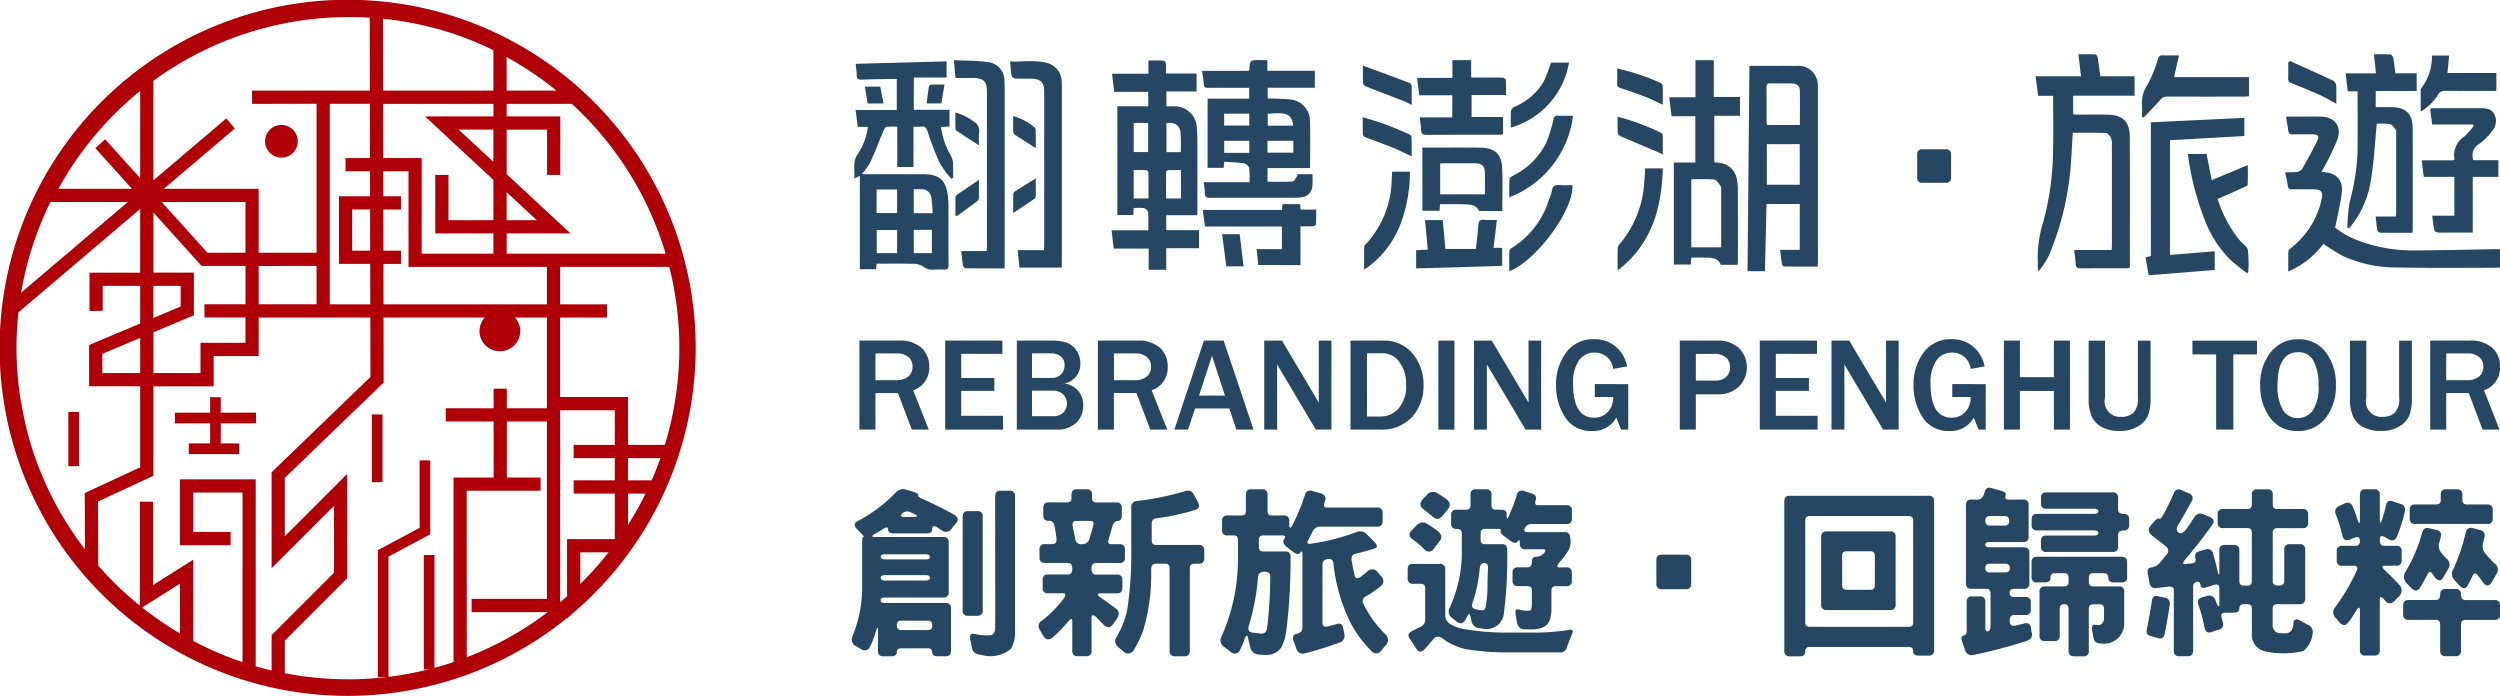 <svg xmlns="http://www.w3.org/2000/svg" width="314.615" height="87.569" viewBox="0 0 314.615 87.569">
  <g id="组_74" data-name="组 74" transform="translate(-381.937 -3931.876)">
    <g id="组_73" data-name="组 73" transform="translate(489.091 3938.7)">
      <g id="组_72" data-name="组 72" transform="translate(1 35.871)">
        <g id="组_5" data-name="组 5" transform="translate(0 0)">
          <g id="组_4" data-name="组 4">
            <path id="路径_42" data-name="路径 42" d="M235.808,514.407h-2.134l-1.739-4.6H229.1v4.6H227.08v-11.2h4.855a4.16,4.16,0,0,1,2.977.915,3.136,3.136,0,0,1,.952,2.366,2.96,2.96,0,0,1-2.018,2.97Zm-6.71-6.218h2.51a2.438,2.438,0,0,0,1.625-.459,1.58,1.58,0,0,0,.533-1.264,1.5,1.5,0,0,0-.525-1.193,2.165,2.165,0,0,0-1.467-.456H229.1Z" transform="translate(-227.08 -503.037)" fill="#254763"/>
            <path id="路径_43" data-name="路径 43" d="M253.14,514.407h-7.276v-11.2h7.2v1.664h-5.185v3.037h4.167v1.624h-4.167v3.134h5.258Z" transform="translate(-235.069 -503.037)" fill="#254763"/>
            <path id="路径_44" data-name="路径 44" d="M261.551,514.407v-11.2h4.365a6.205,6.205,0,0,1,1.837.23,2.484,2.484,0,0,1,1.263.96,2.83,2.83,0,0,1,.533,1.714,2.524,2.524,0,0,1-.541,1.613,2.443,2.443,0,0,1-1.493.873,2.8,2.8,0,0,1,1.788.96,2.765,2.765,0,0,1,.607,1.788,3.015,3.015,0,0,1-.849,2.177,3.476,3.476,0,0,1-2.613.882Zm1.911-6.5h2.461a1.591,1.591,0,0,0,1.194-.452,1.573,1.573,0,0,0,.438-1.148,1.312,1.312,0,0,0-.5-1.137,1.931,1.931,0,0,0-1.172-.365h-2.42Zm0,4.815h2.608a1.881,1.881,0,0,0,1.309-.434,1.646,1.646,0,0,0-.008-2.331,1.837,1.837,0,0,0-1.292-.45h-2.617Z" transform="translate(-241.742 -503.037)" fill="#254763"/>
            <path id="路径_45" data-name="路径 45" d="M288.038,514.407H285.9l-1.74-4.6h-2.838v4.6h-2.018v-11.2h4.856a4.163,4.163,0,0,1,2.978.915,3.137,3.137,0,0,1,.952,2.366,2.96,2.96,0,0,1-2.018,2.97Zm-6.71-6.218h2.51a2.438,2.438,0,0,0,1.625-.459,1.582,1.582,0,0,0,.533-1.264,1.5,1.5,0,0,0-.525-1.193,2.169,2.169,0,0,0-1.468-.456h-2.674Z" transform="translate(-249.295 -503.037)" fill="#254763"/>
            <path id="路径_46" data-name="路径 46" d="M306.012,514.407h-2.157l-.894-2.665h-4.307l-.878,2.665h-1.722l3.716-11.2h2.485Zm-3.593-4.282-1.632-5-1.632,5Z" transform="translate(-256.416 -503.037)" fill="#254763"/>
            <path id="路径_47" data-name="路径 47" d="M324.18,514.407H322.22l-4.249-7.153-.319-.533c-.066-.11-.167-.282-.3-.516v8.2h-1.624v-11.2h2.231l3.921,6.595q.049.081.713,1.206v-7.8h1.592Z" transform="translate(-264.783 -503.037)" fill="#254763"/>
            <path id="路径_48" data-name="路径 48" d="M334.622,514.407v-11.2h4.126a4.6,4.6,0,0,1,3.675,1.619,5.933,5.933,0,0,1,1.387,4,5.752,5.752,0,0,1-1.428,3.979,5.187,5.187,0,0,1-4.085,1.6Zm2.076-1.649h1.681a3.018,3.018,0,0,0,2.3-1.017,4.311,4.311,0,0,0,.943-3.027,4.6,4.6,0,0,0-.824-2.777,2.566,2.566,0,0,0-2.178-1.136H336.7Z" transform="translate(-272.821 -503.037)" fill="#254763"/>
            <path id="路径_49" data-name="路径 49" d="M355.882,514.407h-2.018v-11.2h2.018Z" transform="translate(-281.005 -503.037)" fill="#254763"/>
            <path id="路径_50" data-name="路径 50" d="M370.115,514.407h-1.96l-4.249-7.153-.32-.533q-.1-.165-.3-.516v8.2h-1.625v-11.2h2.231l3.922,6.595q.049.081.714,1.206v-7.8h1.591Z" transform="translate(-284.32 -503.037)" fill="#254763"/>
            <path id="路径_51" data-name="路径 51" d="M388.724,508.553v5.725h-.894l-.615-1.51a3.255,3.255,0,0,1-3.027,1.681,3.794,3.794,0,0,1-3.417-1.738,7.234,7.234,0,0,1-1.128-4.027,6.636,6.636,0,0,1,1.259-4.1,4.155,4.155,0,0,1,3.524-1.678,4.011,4.011,0,0,1,2.781.98,4.312,4.312,0,0,1,1.378,2.441l-1.756.312a2.3,2.3,0,0,0-2.354-2.052,2.344,2.344,0,0,0-1.94.969,4.837,4.837,0,0,0-.751,2.977q0,4.241,2.658,4.242a2.258,2.258,0,0,0,1.71-.714,2.631,2.631,0,0,0,.676-1.887h-2.313v-1.625Z" transform="translate(-291.97 -502.909)" fill="#254763"/>
            <path id="路径_52" data-name="路径 52" d="M408.755,514.407h-2.018v-11.2h4.585a3.854,3.854,0,0,1,2.908.989,3.437,3.437,0,0,1-.078,4.818,3.665,3.665,0,0,1-2.6.952h-2.8Zm0-6.168h2.387a2.017,2.017,0,0,0,1.427-.459,1.6,1.6,0,0,0,.492-1.222,1.686,1.686,0,0,0-.455-1.182,2.2,2.2,0,0,0-1.646-.492h-2.206Z" transform="translate(-303.494 -503.037)" fill="#254763"/>
            <path id="路径_53" data-name="路径 53" d="M431.527,514.407h-7.275v-11.2h7.2v1.664H426.27v3.037h4.166v1.624H426.27v3.134h5.257Z" transform="translate(-310.943 -503.037)" fill="#254763"/>
            <path id="路径_54" data-name="路径 54" d="M448.4,514.407h-1.961l-4.249-7.153q-.1-.165-.32-.533c-.066-.11-.166-.282-.3-.516v8.2h-1.623v-11.2h2.23l3.922,6.595q.049.081.714,1.206v-7.8H448.4Z" transform="translate(-317.616 -503.037)" fill="#254763"/>
            <path id="路径_55" data-name="路径 55" d="M467.006,508.553v5.725h-.895l-.615-1.51a3.255,3.255,0,0,1-3.027,1.681,3.794,3.794,0,0,1-3.416-1.738,7.234,7.234,0,0,1-1.127-4.027,6.64,6.64,0,0,1,1.258-4.1,4.155,4.155,0,0,1,3.523-1.678,4.014,4.014,0,0,1,2.781.98,4.315,4.315,0,0,1,1.378,2.441l-1.755.312a2.3,2.3,0,0,0-2.355-2.052,2.342,2.342,0,0,0-1.94.969,4.836,4.836,0,0,0-.751,2.977q0,4.241,2.658,4.242a2.254,2.254,0,0,0,1.71-.714,2.625,2.625,0,0,0,.678-1.887H462.8v-1.625Z" transform="translate(-325.266 -502.909)" fill="#254763"/>
            <path id="路径_56" data-name="路径 56" d="M486.018,514.407H484v-4.865h-4.274v4.865h-2.018v-11.2h2.018v4.6H484v-4.6h2.017Z" transform="translate(-333.68 -503.037)" fill="#254763"/>
            <path id="路径_57" data-name="路径 57" d="M504.059,503.21V510.4a6.033,6.033,0,0,1-.329,2.248,2.96,2.96,0,0,1-1.266,1.357,4.33,4.33,0,0,1-2.293.57,4.589,4.589,0,0,1-2.251-.491,2.886,2.886,0,0,1-1.269-1.349,5.38,5.38,0,0,1-.384-2.187V503.21h2.059V510.4a1.945,1.945,0,0,0,2.058,2.4,2.208,2.208,0,0,0,1.511-.5,2.5,2.5,0,0,0,.565-1.908V503.21Z" transform="translate(-341.573 -503.037)" fill="#254763"/>
            <path id="路径_58" data-name="路径 58" d="M524.148,514.407h-2.167v-9.466H519V503.21h8.122v1.731h-2.978Z" transform="translate(-351.244 -503.037)" fill="#254763"/>
            <path id="路径_59" data-name="路径 59" d="M538.552,514.451a4.083,4.083,0,0,1-3.474-1.672,6.744,6.744,0,0,1-1.242-4.135,6.332,6.332,0,0,1,1.32-4.089,4.251,4.251,0,0,1,3.487-1.645,4.124,4.124,0,0,1,3.449,1.645,6.539,6.539,0,0,1,1.267,4.114,6.37,6.37,0,0,1-1.317,4.188A4.3,4.3,0,0,1,538.552,514.451Zm.017-1.623a2.317,2.317,0,0,0,1.845-.9,5.26,5.26,0,0,0,.756-3.274,6.135,6.135,0,0,0-.624-3.022,2.076,2.076,0,0,0-1.936-1.095q-2.593,0-2.592,4.176a5.817,5.817,0,0,0,.66,3.072A2.112,2.112,0,0,0,538.569,512.828Z" transform="translate(-357.553 -502.909)" fill="#254763"/>
            <path id="路径_60" data-name="路径 60" d="M561.285,503.21V510.4a6.058,6.058,0,0,1-.328,2.248,2.963,2.963,0,0,1-1.268,1.357,4.325,4.325,0,0,1-2.292.57,4.6,4.6,0,0,1-2.253-.491,2.887,2.887,0,0,1-1.267-1.349,5.377,5.377,0,0,1-.385-2.187V503.21h2.058V510.4a1.946,1.946,0,0,0,2.06,2.4,2.2,2.2,0,0,0,1.508-.5,2.491,2.491,0,0,0,.566-1.908V503.21Z" transform="translate(-365.913 -503.037)" fill="#254763"/>
            <path id="路径_61" data-name="路径 61" d="M579.791,514.407h-2.133l-1.738-4.6h-2.839v4.6h-2.017v-11.2h4.856a4.161,4.161,0,0,1,2.977.915,3.136,3.136,0,0,1,.952,2.366,2.961,2.961,0,0,1-2.018,2.97Zm-6.71-6.218h2.511a2.437,2.437,0,0,0,1.624-.459,1.581,1.581,0,0,0,.533-1.264,1.5,1.5,0,0,0-.525-1.193,2.168,2.168,0,0,0-1.468-.456h-2.674Z" transform="translate(-373.387 -503.037)" fill="#254763"/>
          </g>
        </g>
      </g>
      <g id="组_61" data-name="组 61" transform="translate(149.02 0)">
        <g id="组_59" data-name="组 59" transform="translate(0 0.004)">
          <path id="路径_324" data-name="路径 324" d="M956.773-46.858h-1.888l-.317-2.461h5.709c-.11-.94-.21-1.8-.322-2.764.745,0,1.451-.018,2.155.019.1.005.252.26.278.415.123.76.212,1.526.318,2.331h4.317v2.44h-7.733v2.356c.2.01.411.029.62.029,1.253,0,2.505-.018,3.757.008,1.837.038,2.739.881,2.75,2.717.032,5.447.013,10.895.012,16.342a1.541,1.541,0,0,1-.039.222,3.669,3.669,0,0,1-.443.052c-1.909,0-3.817-.008-5.726.012-.406,0-.569-.13-.6-.53-.041-.571-.126-1.14-.2-1.781h4.719c.012-.274.029-.483.029-.693q0-6.233,0-12.465a2.417,2.417,0,0,0-.133-.992c-.116-.249-.421-.568-.653-.577-1.365-.054-2.733-.027-4.141-.027-.067,1.146-.123,2.253-.2,3.359a36.161,36.161,0,0,1-2.421,11.132,8.612,8.612,0,0,1-1.7,2.94,3.959,3.959,0,0,1-.075-.435c-.01-.218.007-.438,0-.656a14.44,14.44,0,0,1,.66-5.028,35.573,35.573,0,0,0,1.259-9.367C956.826-42.421,956.773-44.587,956.773-46.858Z" transform="translate(-954.568 52.087)" fill="#254763"/>
          <path id="路径_325" data-name="路径 325" d="M1071.114,15.561,1082.876,15v2.282l-9.358.534V32.247l5.633-.453v2.344l-8.312.675-.4-2.249.677-.187Z" transform="translate(-1056.611 -6.999)" fill="#254763"/>
          <path id="路径_326" data-name="路径 326" d="M1115.145,53.033h2.347l.658,3.3,4.538-1.9c0,.943.019,1.7-.02,2.462-.006.115-.265.245-.428.319-1.1.5-2.2.978-3.35,1.483a15.859,15.859,0,0,0,2.509,4.872c.1.126.2.25.3.37.347.4.92.759,1,1.206a16.13,16.13,0,0,1,.047,2.766l-.168.131c-.7-.561-1.441-1.078-2.09-1.693a14.079,14.079,0,0,1-3.181-4.917A34.746,34.746,0,0,1,1115.145,53.033Z" transform="translate(-1095.984 -40.49)" fill="#254763"/>
          <path id="路径_327" data-name="路径 327" d="M1080.066-48.2v2.411c-.221.015-.448.042-.675.042-3.2,0-6.4.007-9.6-.006a1.068,1.068,0,0,0-.9.427c-.66.761-1.378,1.47-2.073,2.2l-.211-.074c0-.5.03-1-.006-1.491a4.012,4.012,0,0,1,.69-2.546,15.954,15.954,0,0,0,1.318-3.233c.12-.346.229-.49.6-.474.632.026,1.267.007,2.05.007l-.616,2.736Z" transform="translate(-1053.216 51.079)" fill="#254763"/>
        </g>
        <g id="组_60" data-name="组 60" transform="translate(31.404)">
          <path id="路径_328" data-name="路径 328" d="M1282.848,30.371v2.263a3.077,3.077,0,0,1-.37.047c-4.254,0-8.509.054-12.761-.041a16.046,16.046,0,0,1-6.654-1.446,25.289,25.289,0,0,1-2.444-1.527,10.671,10.671,0,0,1-4.417,3.486c0-.9-.011-1.728.012-2.553,0-.12.151-.261.265-.348a10.639,10.639,0,0,0,3.921-6.215c.215-.9-.087-1.22-1-1.225s-1.83-.011-2.744,0c-.313,0-.463-.089-.51-.421-.077-.546-.207-1.085-.337-1.74a11.067,11.067,0,0,0,1.387-.016,1.075,1.075,0,0,0,.728-.355c.675-1.167,1.321-2.354,1.917-3.563.3-.608.116-.82-.582-.827-.815-.008-1.631-.021-2.445.006-.393.013-.577-.106-.622-.509-.061-.549-.169-1.093-.271-1.728h1.812c.855,0,1.71-.011,2.565,0,1.738.03,2.667,1.214,2.089,2.868a32.783,32.783,0,0,1-1.69,3.536,5.755,5.755,0,0,1-.319.51,1.067,1.067,0,0,0,.2.065c1.762.129,2.57,1.022,2.34,2.774-.18,1.367-.52,2.712-.818,4.217a10.479,10.479,0,0,0,3.065,1.69,19.5,19.5,0,0,0,7.077,1.179c3.439-.016,6.877-.106,10.316-.162C1282.635,30.342,1282.712,30.357,1282.848,30.371Z" transform="translate(-1255.809 -5.809)" fill="#254763"/>
          <path id="路径_329" data-name="路径 329" d="M1323.35-47.5v2.031c.648,0,1.277,0,1.905,0,1.891,0,2.742.819,2.75,2.719.018,4.194.007,8.388.005,12.582,0,.155-.026.31-.045.515-1.376,0-2.726.008-4.074-.013a.467.467,0,0,1-.335-.3c-.1-.545-.142-1.1-.214-1.728h2.53c.024-.221.055-.372.055-.523q0-4.89,0-9.779c0-.218.045-.489-.063-.641-.2-.281-.469-.64-.764-.7a7.909,7.909,0,0,0-1.615-.032c-.231,2.353-.341,4.657-.712,6.918a12.226,12.226,0,0,1-2.747,6.208l-.234-.037a20.561,20.561,0,0,1,.282-3.256,27.877,27.877,0,0,0,.98-5.982c.055-2.619.013-5.241.013-7.94h-1.237l-.267-2.259h3.82c-.09-.825-.172-1.573-.263-2.4.723,0,1.412-.022,2.1.021.124.008.3.271.334.439.115.621.18,1.251.271,1.928h2.681V-47.5Z" transform="translate(-1311.955 52.124)" fill="#254763"/>
          <path id="路径_330" data-name="路径 330" d="M1406.214,13.4v7.014h-2.465c-.656,0-1.312.016-1.967-.014a.529.529,0,0,1-.406-.278c-.117-.58-.177-1.171-.266-1.832h2.79V13.4h-3.853c-.089-.719-.17-1.361-.259-2.081h4.026c.065-.1.108-.14.1-.168a2.736,2.736,0,0,1,1.239-2.816,8.88,8.88,0,0,0,1.177-1.353l-.1-.169h-5.121l-.261-2a4.617,4.617,0,0,1,.488-.054q2.921,0,5.843,0c.7,0,1.386.058,1.749.767a1.835,1.835,0,0,1-.256,2.072A7.369,7.369,0,0,1,1407,9.272a1.656,1.656,0,0,0-.706,2.035h3.147V13.4Z" transform="translate(-1382.607 2.031)" fill="#254763"/>
          <path id="路径_331" data-name="路径 331" d="M1400.176-50.734h2.163l-.217,2.2h6.162v2.249h-.691c-1.928,0-3.856.011-5.784-.009a.878.878,0,0,0-.859.473,6.239,6.239,0,0,1-2.191,2.134c0-.975,0-1.862,0-2.748a.277.277,0,0,1,.054-.165A6.513,6.513,0,0,0,1400.176-50.734Z" transform="translate(-1381.702 50.9)" fill="#254763"/>
          <path id="路径_332" data-name="路径 332" d="M1259.21-45.007c1.823.819,3.651,1.627,5.461,2.475a.862.862,0,0,1,.376.628c.047.725.018,1.455.018,2.273-.763-.4-1.424-.8-2.122-1.112-1.157-.521-2.333-1-3.514-1.469a.536.536,0,0,1-.421-.6c.023-.669.006-1.339.006-2.008Z" transform="translate(-1258.626 45.856)" fill="#254763"/>
        </g>
      </g>
      <g id="组_62" data-name="组 62" transform="translate(0.334 0.747)">
        <path id="路径_333" data-name="路径 333" d="M-673.1-516.382h4.489v2.094l-1.068.07a9.656,9.656,0,0,0,1.18,3.5,2.37,2.37,0,0,1,.328,1.024c.052.625.015,1.258.015,1.887l-.212.106a12.457,12.457,0,0,1-1.482-2.009,36.391,36.391,0,0,1-1.507-3.941c-.152-.449-.3-.686-.8-.615a7.312,7.312,0,0,1-.981.008v5.07h-2.043v-5.067a8.79,8.79,0,0,0-1.357.024c-.152.025-.3.3-.382.5-.564,1.332-1.076,2.687-1.678,4a8.957,8.957,0,0,1-1.029,1.416c.235.013.437.034.639.034,2.349,0,4.7,0,7.046,0,2.055,0,2.9.743,3.138,2.779a14.781,14.781,0,0,1,.067,1.668c.007,2.329-.009,4.658.012,6.987,0,.452-.135.608-.578.568-.355-.032-.716,0-1.074-.008a2.036,2.036,0,0,1-1.587-.394,2.235,2.235,0,0,0-1.361-.325c-1.468-.038-2.937-.014-4.447-.014l-.085.692h-2.035v-11.749l-.716.354c.149-1.109-.271-2.141.485-3.136a8,8,0,0,0,1.248-3.379h-1.279l-.272-2.119h5.185v-3.907c-.291,0-.579,0-.867,0-1.194.024-2.389.032-3.582.086-.45.02-.6-.136-.6-.568,0-.455-.072-.91-.117-1.427l11.432-.309v2.037h-4.12Zm-4.681,10.025v2.971h2.579v-2.971Zm2.579,5.1h-2.559v2.912h2.559Zm2.1-.017v2.927h2.276v-2.927Zm2.366-2.1a15.029,15.029,0,0,0-.189-2.142,1.289,1.289,0,0,0-.732-.815,5,5,0,0,0-1.447-.035v2.992Z" transform="translate(680.611 522.632)" fill="#254763"/>
        <path id="路径_334" data-name="路径 334" d="M-569.073-497.568c-1.7,0-3.311.008-4.918-.016-.118,0-.31-.226-.335-.369-.1-.565-.138-1.138-.21-1.8h3.194c.015-.3.034-.512.034-.724q0-9.639,0-19.278c0-1.36-.414-1.77-1.788-1.779-.711,0-1.421,0-2.171,0l-.2-2.238c1.542.08,3.035.044,4.488.269a2.349,2.349,0,0,1,1.874,2.4c.027.3.028.6.028.894q0,10.982,0,21.964Z" transform="translate(588.024 523.775)" fill="#254763"/>
        <path id="路径_335" data-name="路径 335" d="M-509.772-496.758h-5.33l-.228-2.2h3.308c.014-.272.034-.481.034-.69q0-9.578,0-19.156c0-1.29-.417-1.709-1.717-1.73-.636-.011-1.275.023-1.909-.019a.631.631,0,0,1-.477-.344c-.1-.561-.127-1.137-.189-1.8,1.61.055,3.18-.224,4.714.2a2.471,2.471,0,0,1,1.778,2.427c.019.277.016.557.016.835q0,10.921,0,21.841Z" transform="translate(535.91 522.864)" fill="#254763"/>
        <path id="路径_336" data-name="路径 336" d="M-570.933-397.674c0,.81.009,1.575-.009,2.339a.514.514,0,0,1-.2.341c-.854.637-1.718,1.26-2.579,1.887l-.175-.092c0-.778,0-1.556.007-2.334a.358.358,0,0,1,.152-.237C-572.827-396.394-571.914-397.01-570.933-397.674Z" transform="translate(586.642 412.736)" fill="#254763"/>
        <path id="路径_337" data-name="路径 337" d="M-570.981-464.543c-.981-.636-1.891-1.219-2.789-1.819a.481.481,0,0,1-.174-.342c-.017-.632-.008-1.264-.008-1.983a7.13,7.13,0,0,1,2.256,1.108,1.321,1.321,0,0,1,.729,1.408A12.584,12.584,0,0,0-570.981-464.543Z" transform="translate(586.694 475.267)" fill="#254763"/>
        <path id="路径_338" data-name="路径 338" d="M-510.176-399.192c0,.794.008,1.519-.008,2.244a.488.488,0,0,1-.184.34c-.827.566-1.664,1.116-2.646,1.769,0-.928-.009-1.667.01-2.406a.472.472,0,0,1,.212-.313C-511.961-398.089-511.119-398.606-510.176-399.192Z" transform="translate(533.035 414.073)" fill="#254763"/>
        <path id="路径_339" data-name="路径 339" d="M-510.185-460.855c-.931-.595-1.77-1.123-2.6-1.669a.544.544,0,0,1-.232-.363c-.023-.649-.011-1.3-.011-2.008a7.144,7.144,0,0,1,2.674,1.416.518.518,0,0,1,.16.358C-510.177-462.391-510.185-461.66-510.185-460.855Z" transform="translate(533.046 471.928)" fill="#254763"/>
        <path id="路径_340" data-name="路径 340" d="M-601.979-498.113l-.4,2.377h-1.849c.095-.742.177-1.459.29-2.171.013-.083.193-.193.3-.2C-603.129-498.124-602.616-498.113-601.979-498.113Z" transform="translate(613.354 501.181)" fill="#254763"/>
        <path id="路径_341" data-name="路径 341" d="M-669.257-495.84h1.927l.427,2.115h-2.009Z" transform="translate(670.613 499.177)" fill="#254763"/>
      </g>
      <g id="组_63" data-name="组 63" transform="translate(32.739 0.747)">
        <path id="路径_342" data-name="路径 342" d="M-285.271-509.909h-2v-13.686h3.89v-1.816h-4.288l-.269-2.279h4.578v-1.668c.681,0,1.285-.018,1.885.016a.475.475,0,0,1,.311.335c.04.409.015.824.015,1.29h3.849v2.26h-3.8v1.87c.339,0,.658-.017.974,0a2.778,2.778,0,0,1,2.856,2.745c.064.679.069,1.365.071,2.048.008,2.717,0,5.433,0,8.15v.752h-3.916v1.881h4.128v2.278h-4.129v2.713h-2.214v-2.666h-4.4l-.266-2.3h4.626c0-.742.027-1.421-.01-2.1a.721.721,0,0,0-.7-.708c-.355-.033-.716-.007-1.136-.007C-285.229-510.517-285.248-510.243-285.271-509.909Zm.059-11.592v3.665h1.816V-521.5Zm5.942,5.932c-.558,0-1.085-.011-1.61.011-.09,0-.248.146-.249.227-.017,1.113-.011,2.227-.011,3.335h1.871Zm-5.944,3.574h1.862c0-1.108.008-2.167-.012-3.225,0-.119-.158-.33-.252-.336-.521-.033-1.046-.016-1.6-.016Zm4.117-9.477v3.646h1.8a21.421,21.421,0,0,0-.019-2.456C-279.431-521.239-280.088-521.632-281.1-521.471Z" transform="translate(287.992 529.4)" fill="#254763"/>
        <path id="路径_343" data-name="路径 343" d="M-179.895-529.7v1.34h5.974v2.131h-5.933v1.34c.914.043,1.825.029,2.721.139a2.707,2.707,0,0,1,2.6,2.8c.064,1.914.015,3.832.015,5.835h-5.355v1.717c1.053,0,2.11.046,3.156-.036.229-.018.421-.494.63-.759l-.128-.156h1.991a11.508,11.508,0,0,1-.015,1.619,1.524,1.524,0,0,1-1.455,1.3,5.748,5.748,0,0,1-.853.046c-3.515,0-7.03-.006-10.545.012-.453,0-.657-.115-.667-.587-.01-.433-.09-.865-.148-1.379h5.757a11.148,11.148,0,0,0-.032-1.816.953.953,0,0,0-.674-.554c-.8-.125-1.614-.145-2.462-.209l-.083.779h-2.015v-8.709h5.236v-1.372h-.6c-1.52,0-3.04-.01-4.56.007-.374,0-.545-.086-.565-.493-.026-.526-.128-1.049-.206-1.645h5.863c.053-.1.083-.128.086-.16.083-1.2.083-1.2,1.329-1.195Zm.014,11.649h3.255v-1.5h-3.255Zm-2.288-1.5h-3.16v1.52h3.16Zm0-3.409h-3.163v1.494h3.163Zm5.509,1.506c-.087-1.6-1.159-1.691-3.188-1.489v1.489Z" transform="translate(199.494 529.696)" fill="#254763"/>
        <path id="路径_344" data-name="路径 344" d="M-180.382-363.18l-.219-2h3.184v-2.842H-187.1l-.27-2.087h9.952l.078-.736h2.216l.065.69h1.953c0,.671.018,1.27-.019,1.865-.005.088-.267.22-.416.229-.489.029-.981.011-1.534.011v4.872Z" transform="translate(198.845 388.961)" fill="#254763"/>
        <path id="路径_345" data-name="路径 345" d="M-163.3-333.582h-2.18l-.52-4.042h2.2Z" transform="translate(179.911 359.525)" fill="#254763"/>
      </g>
      <g id="组_64" data-name="组 64" transform="translate(64.337 0.747)">
        <path id="路径_346" data-name="路径 346" d="M174.286-520.195c-.19.011-.36.029-.53.029-3.046,0-6.091-.008-9.137.011-.443,0-.624-.117-.638-.573-.016-.518-.106-1.033-.172-1.623h4.09v-2.789h-4.148l-.289-2.188h4.451v-2.227h2.36v2.189h2.358c.543,0,1.087-.019,1.629.014.138.009.375.176.381.281.037.614.018,1.23.018,1.9h-4.333v2.773h3.961Z" transform="translate(-156.624 529.554)" fill="#254763"/>
        <path id="路径_347" data-name="路径 347" d="M169.219-435.069h2.124c1.745,0,3.491-.016,5.236.006,1.667.02,2.586.787,2.674,2.426.1,1.815.022,3.639.022,5.55-.936,0-1.86,0-2.783,0-.07,0-.179-.034-.2-.084-.335-.722-1.03-.722-1.647-.755-1.057-.057-2.12-.016-3.207-.016l-.053.815h-2.163Zm7.871,5.878c0-.936.014-1.807,0-2.677-.018-.9-.352-1.222-1.251-1.23-1.26-.011-2.52,0-3.78,0-.2,0-.408.018-.6.027v3.882Z" transform="translate(-161.711 446.073)" fill="#254763"/>
        <path id="路径_348" data-name="路径 348" d="M162.519-353.211l1.464-.072L163.632-357h2.233c.109,1.2.219,2.409.331,3.634h3.837c.113-1.047.252-2.038.315-3.034.032-.505.2-.673.7-.63.516.044,1.039.01,1.63.01l-.423,3.523h1.089v2.263l-10.83.32Z" transform="translate(-155.79 377.122)" fill="#254763"/>
        <path id="路径_349" data-name="路径 349" d="M109.754-409.034h2.231a18.331,18.331,0,0,1-1.29,6.866,12.052,12.052,0,0,1-4.471,5.479c0-1-.008-1.947.01-2.9,0-.111.132-.231.222-.327a12.355,12.355,0,0,0,3.245-8.192C109.715-408.394,109.734-408.681,109.754-409.034Z" transform="translate(-106.047 423.064)" fill="#254763"/>
        <path id="路径_350" data-name="路径 350" d="M263.112-383.762c0-.871-.012-1.683.011-2.493a.557.557,0,0,1,.239-.4,10.847,10.847,0,0,0,4.761-6.162,4.752,4.752,0,0,0,.35-1.044c.077-.67.448-.792,1.032-.742.516.044,1.04.009,1.555.009C271.28-391.544,266.541-385.061,263.112-383.762Z" transform="translate(-244.67 410.324)" fill="#254763"/>
        <path id="路径_351" data-name="路径 351" d="M271.187-469.494a12.653,12.653,0,0,1-8.015,10.258c0-.8-.028-1.567.024-2.324.01-.153.309-.313.5-.422a9.2,9.2,0,0,0,4.095-4.073,15.364,15.364,0,0,0,.916-2.92c.1-.418.224-.546.629-.527C269.935-469.473,270.535-469.494,271.187-469.494Z" transform="translate(-244.72 476.493)" fill="#254763"/>
        <path id="路径_352" data-name="路径 352" d="M264.771-518.738c0-.736-.029-1.414.019-2.087a.782.782,0,0,1,.407-.514,7.727,7.727,0,0,0,3.717-3.211,20.938,20.938,0,0,0,.917-2.372h2.26A10.327,10.327,0,0,1,264.771-518.738Z" transform="translate(-246.131 527.228)" fill="#254763"/>
        <path id="路径_353" data-name="路径 353" d="M104.725-467.849c.956.3,1.847.534,2.709.85,1.034.38,2.046.819,3.059,1.253.155.066.366.242.372.374.035.784.017,1.571.017,2.438-.886-.408-1.673-.809-2.488-1.137-1.075-.433-2.176-.8-3.257-1.22-.161-.063-.385-.241-.393-.377C104.7-466.359,104.725-467.053,104.725-467.849Z" transform="translate(-104.719 475.032)" fill="#254763"/>
        <path id="路径_354" data-name="路径 354" d="M104.892-523.653c2.066.764,3.983,1.468,5.893,2.19a.464.464,0,0,1,.236.344c.021.766.011,1.533.011,2.409-.44-.209-.772-.393-1.123-.529-1.547-.6-3.1-1.185-4.646-1.8a.621.621,0,0,1-.354-.41C104.87-522.1,104.892-522.757,104.892-523.653Z" transform="translate(-104.866 524.34)" fill="#254763"/>
      </g>
      <g id="组_65" data-name="组 65" transform="translate(96.365 0.747)">
        <path id="路径_355" data-name="路径 355" d="M648.388-497.541c-1.43,0-2.812.006-4.194-.012a.406.406,0,0,1-.287-.262c-.1-.582-.165-1.169-.253-1.836h2.478v-5.766h-4.179q-.1,4.2-.2,8.458h-2.19c.078-8.6.156-17.184.235-25.842h1.49c1.463,0,2.927-.017,4.389.007a2.433,2.433,0,0,1,2.675,1.892,3.74,3.74,0,0,1,.063.746q.005,11.06,0,22.12C648.416-497.9,648.4-497.768,648.388-497.541Zm-2.238-17.819c0-1.492.027-2.928-.013-4.363-.017-.607-.371-.852-1.072-.866-.864-.017-1.729.012-2.592-.014-.4-.012-.532.117-.526.522.021,1.421.007,2.843.011,4.264a4.2,4.2,0,0,0,.051.457Zm-.019,2.405h-4.139v5.112h4.139Z" transform="translate(-623.16 523.521)" fill="#254763"/>
        <path id="路径_356" data-name="路径 356" d="M562.87-503.235h-2.122c-.263-.74-.915-.876-1.608-.9s-1.377-.005-2.1-.005c-.024.3-.045.564-.07.875h-2.126V-516.1h2.707v-5.838h-3l-.289-2.38h3.3v-4.664h2.309v4.624h3.295v2.376h-3.233v5.833c.164.024.344.057.526.074a2.474,2.474,0,0,1,2.324,2.123,6.139,6.139,0,0,1,.113,1.031q.014,4.619.005,9.239C562.9-503.555,562.884-503.424,562.87-503.235Zm-2.071-2.2c0-2.463,0-4.867,0-7.271a.871.871,0,0,0-.106-.5c-.225-.287-.484-.73-.764-.757-.959-.094-1.932-.036-2.892-.036v8.565Z" transform="translate(-547.716 528.987)" fill="#254763"/>
        <path id="路径_357" data-name="路径 357" d="M498.072-398.269c0-1.036-.013-1.935.012-2.833a.91.91,0,0,1,.255-.492,13.169,13.169,0,0,0,3.072-7.63c.057-.612.091-1.225.138-1.885h2.212C503.6-406.083,502.383-401.579,498.072-398.269Z" transform="translate(-498.019 424.731)" fill="#254763"/>
        <path id="路径_358" data-name="路径 358" d="M503.376-515.378c-.769-.354-1.413-.691-2.087-.951-1.073-.414-2.161-.791-3.253-1.154-.284-.095-.408-.211-.4-.518.02-.629.006-1.259.006-1.939a28.745,28.745,0,0,1,5.465,1.824.527.527,0,0,1,.256.385C503.389-516.986,503.376-516.238,503.376-515.378Z" transform="translate(-497.638 520.986)" fill="#254763"/>
        <path id="路径_359" data-name="路径 359" d="M498.056-467.409a29.4,29.4,0,0,1,5.481,2.037.426.426,0,0,1,.193.313c.016.764.009,1.528.009,2.4-.256-.123-.418-.21-.586-.281-1.572-.668-3.147-1.327-4.713-2.008-.156-.068-.357-.259-.366-.4C498.034-466,498.056-466.656,498.056-467.409Z" transform="translate(-498.002 474.525)" fill="#254763"/>
      </g>
      <path id="路径_396" data-name="路径 396" d="M394.531,547.894c0-.456.213-.686.64-.686h2.94a.6.6,0,0,1,.686.664v2.875a.6.6,0,0,1-.663.686h-2.919a.6.6,0,0,1-.684-.664Z" transform="translate(-260.413 -535.251)" fill="#254763"/>
      <g id="组_3" data-name="组 3" transform="translate(0.034 54.553)">
        <path id="路径_33" data-name="路径 33" d="M232.97,534.33c.515-.591.992-.827,1.432-.7a10.026,10.026,0,0,1,1.092.34c.455.138.66.25.615.342-.091.167.052.334.433.5q2.089.909,4.094,2.023c.483.3.552.668.2,1.092a6.718,6.718,0,0,0-.524.637.84.84,0,0,1-1.226.251l-.66-.433q-.569-.319-.57.228c0,.379-.225.569-.68.569h-4.164c-.47,0-.707-.16-.707-.478q0-.523-.727-.023l-.91.545q-.728.409,0,.409h8.552a.614.614,0,0,1,.706.683v6.232a.613.613,0,0,1-.682.705h-7.324q-.568,0-.568.3c0,.257.158.387.477.387h7.688a.612.612,0,0,1,.7.682v5.323c0,.47-.225.7-.68.7h-.98c-.47,0-.706-.159-.706-.478q0-.523-.546-.523h-3.342c-.379,0-.57.159-.57.478,0,.348-.225.523-.68.523h-.979a.614.614,0,0,1-.706-.682v-2.684c0-.335-.083-.288-.249.136a9.77,9.77,0,0,1-.751,2,.705.705,0,0,1-1.068.364l-.7-.409a.919.919,0,0,1-.455-1.228,16.149,16.149,0,0,0,1.226-5.823v-5.983q0-.683.161-.705c.106-.015-.022-.2-.387-.568l-.387-.387q-.66-.66.024-1.025A18.485,18.485,0,0,0,232.97,534.33Zm4.595,7.87c-.015-.257-.175-.387-.477-.387h-5.143q-.568,0-.568.3c0,.226.182.341.546.341H237C237.361,542.45,237.55,542.367,237.565,542.2Zm0,2.593c0-.243-.175-.363-.524-.363h-5.1q-.568,0-.568.318,0,.364.546.364H237C237.375,545.111,237.565,545,237.565,544.792Zm.294,5.982q0-.615-.546-.614h-3.342a.5.5,0,0,0-.57.568c0,.41.182.614.546.614h3.345A.5.5,0,0,0,237.859,550.774ZM235.2,536.559a.892.892,0,0,0-1.093.09c-.3.3-.266.455.112.455h1.141Q236.588,537.15,235.2,536.559Zm6.48.546q0-.728.637-.728H243.5a.614.614,0,0,1,.706.683v11.781a.614.614,0,0,1-.683.705h-1.137a.614.614,0,0,1-.706-.683Zm4.094-2.593c0-.47.222-.705.661-.705h1.138a.614.614,0,0,1,.706.683v17.377a4.276,4.276,0,0,1-.5,1.82,4.013,4.013,0,0,1-3.592.818l-.5-.091a1.006,1.006,0,0,1-.84-.818l-.228-1.161q-.137-.774.637-.591a6.061,6.061,0,0,0,2.026.137c.316-.107.483-.418.5-.933Z" transform="translate(-227.723 -533.43)" fill="#254763"/>
        <path id="路径_34" data-name="路径 34" d="M270.593,534.373c0-.485.21-.727.637-.727h1.25a.611.611,0,0,1,.7.682v.409q0,.569.547.569h2.5a.614.614,0,0,1,.7.682v.933c0,.47-.158.705-.479.705s-.568.228-.7.682l-.5,1.706q-.159.545.386.545h.979a.615.615,0,0,1,.707.683v.979a.615.615,0,0,1-.685.705h-2.955c-.381,0-.569.234-.569.705q0,.75.545.75H276.3a.612.612,0,0,1,.7.683v.978c0,.47-.225.7-.68.7H274.3q-.7,0-.158.455,1.043.7,2.093,1.5c.391.333.415.75.067,1.251l-.5.705q-.523.7-1.2,0l-.819-.842c-.443-.41-.66-.424-.66-.046v4.186a.614.614,0,0,1-.683.7h-1.046a.612.612,0,0,1-.7-.682v-3.73c0-.395-.2-.348-.594.135a15.278,15.278,0,0,1-1.978,2q-.637.434-1.092-.3l-.41-.728a.78.78,0,0,1,.273-1.182,13.774,13.774,0,0,0,2.775-2.843c.258-.395.206-.591-.158-.591h-1.843a.613.613,0,0,1-.7-.683v-.979c0-.469.225-.7.68-.7h2.48c.38,0,.57-.236.57-.705q0-.75-.546-.75H267.27a.613.613,0,0,1-.7-.683v-.978a.614.614,0,0,1,.682-.705h.955c.364,0,.531-.226.5-.682q-.091-.841-.273-1.7a.654.654,0,0,0-.728-.547q-.659,0-.659-.683v-.932c0-.47.225-.705.68-.705h2.3c.379,0,.57-.182.57-.546Zm2.75,3.845q.16-.593-.364-.592h-1.8c-.364,0-.507.228-.43.682l.339,1.706a.732.732,0,0,0,.819.545.947.947,0,0,0,.958-.682Zm5.459-3.093a34.186,34.186,0,0,0,6.117-1.252.829.829,0,0,1,1.071.455l.476.841q.454.841-.273,1.068a28.754,28.754,0,0,1-4.956,1.07.614.614,0,0,0-.546.66v2.115q0,.567.546.568h5.368a.614.614,0,0,1,.7.683v.978a.614.614,0,0,1-.682.705h-.568c-.381,0-.569.182-.569.545v10.4a.613.613,0,0,1-.682.7h-1.161a.612.612,0,0,1-.7-.682v-10.4c0-.378-.183-.568-.547-.568h-1.183c-.379,0-.575.227-.591.682a24.861,24.861,0,0,1-.979,7.644,12.913,12.913,0,0,1-1.227,2.569.814.814,0,0,1-1.342.092l-.455-.364q-.841-.683-.342-1.41a11.439,11.439,0,0,0,1.343-3.457,46.685,46.685,0,0,0,.5-6.347v-6.5A.729.729,0,0,1,278.8,535.124Z" transform="translate(-242.941 -533.45)" fill="#254763"/>
        <path id="路径_35" data-name="路径 35" d="M307.361,534.373q0-.727.637-.727h1.386a.613.613,0,0,1,.706.682v2.047q0,.567.546.568h1.477a.614.614,0,0,1,.706.683v.433c0,.515.128.561.385.135a25.712,25.712,0,0,0,1.57-3.775.713.713,0,0,1,1-.546l.91.251c.576.166.795.477.66.932l-.091.273c-.139.41-.039.614.294.614h6.323a.613.613,0,0,1,.7.683v1.023c0,.471-.226.705-.68.705H316.62a1.015,1.015,0,0,0-.888.682l-.524,1c-.225.378-.1.53.387.454a28.129,28.129,0,0,0,5.708-1.456,1.147,1.147,0,0,1,1.365.365l.843.841q.683.683-.024.887-1.157.364-2.342.637c-.379.091-.539.364-.478.818q.159.934.388,1.934.136.592.843.091l.75-.614a.84.84,0,0,1,1.32.113l.387.455a.787.787,0,0,1-.024,1.274,11.593,11.593,0,0,1-1.886,1.3.628.628,0,0,0-.321.864,14.159,14.159,0,0,0,2.753,3.867.934.934,0,0,1,.114,1.387,7.477,7.477,0,0,0-.569.682.78.78,0,0,1-1.3.024,14.508,14.508,0,0,1-2.547-3.434,21.918,21.918,0,0,1-2.205-7.643q-.092-.545-.728-.454-.636.114-.637.659V550.5q0,.546.683.41l1.091-.295q.683-.228.818.454l.159.8a.882.882,0,0,1-.614,1.07,43.878,43.878,0,0,1-4.391,1.363.837.837,0,0,1-1.044-.614l-.32-.909c-.2-.545-.061-.864.412-.956.455-.121.68-.364.68-.728v-9.28q0-.593-.3-.159c-.182.226-.486.174-.91-.16l-.706-.545c-.486-.4-.613-.735-.385-1.023q.318-.478-.228-.478h-2.389q-.568,0-.568.546v.909c0,.379.183.569.546.569H312.3a.6.6,0,0,1,.685.682,72.176,72.176,0,0,1-.547,9.395,6.46,6.46,0,0,1-.524,1.819,2.128,2.128,0,0,1-1.683,1.116,8.859,8.859,0,0,1-1.275-.046,1.132,1.132,0,0,1-1.024-.841l-.316-1.3c-.09-.364-.229-.3-.412.182a10.281,10.281,0,0,1-.568,1.366.712.712,0,0,1-1.2.249l-.751-.568a.991.991,0,0,1-.431-1.251,23.93,23.93,0,0,0,2.114-9.69v-2.57q0-.569-.546-.568h-.749a.614.614,0,0,1-.706-.683v-1.115a.614.614,0,0,1,.682-.705h1.752c.378,0,.568-.182.568-.545Zm3.072,10.236c0-.395-.245-.592-.728-.592q-.754,0-.818.683a28.438,28.438,0,0,1-1.161,6.141q-.228.728.455.841l.818.092c.653.136,1-.121,1.047-.775A55.677,55.677,0,0,0,310.433,544.609Z" transform="translate(-257.762 -533.45)" fill="#254763"/>
        <path id="路径_36" data-name="路径 36" d="M342.971,543.744c0-.471.218-.705.659-.705H347a.614.614,0,0,1,.706.683v5.914a1.251,1.251,0,0,0,.68,1,5.037,5.037,0,0,0,1.594.59,32.731,32.731,0,0,0,5.982.455h3.481a28.219,28.219,0,0,0,3.843-.34q.683-.138.364.545-.341.8-.616,1.592a.84.84,0,0,1-.886.7h-7.369a36.812,36.812,0,0,1-3.889-.317,7.366,7.366,0,0,1-3.572-1.479.77.77,0,0,0-1.158.182l-.958,1.115q-.683.774-1.135.024l-.8-1.205c-.317-.424-.236-.759.252-1l1.113-.568a.92.92,0,0,0,.546-.842v-3.98q0-.569-.546-.569h-.955a.613.613,0,0,1-.7-.682Zm1.044-5.482q.706-.7,1.366-.3a12.875,12.875,0,0,1,1.388.954c.5.41.577.826.228,1.252l-.706.909a.72.72,0,0,1-1.227.114,10,10,0,0,0-1.479-1.251c-.471-.333-.495-.721-.067-1.159Zm1.321-3.844a1.019,1.019,0,0,1,1.318-.319l1.139.729c.546.438.62.892.226,1.363l-.614.75q-.614.752-1.228.183l-1.2-.955q-.754-.546-.069-1.3Zm4.981,1.8c.379,0,.569-.183.569-.547v-1.342a.6.6,0,0,1,.68-.682h1.252a.613.613,0,0,1,.706.682v1.319q0,.569.546.569h.659c.47,0,.706.173.706.523q-.048,1.227.455-.183a14.45,14.45,0,0,0,.819-2.228.667.667,0,0,1,.954-.455l.933.3q.683.228.5.818-.228.66.273.66h3.57a.614.614,0,0,1,.706.682v.978a.614.614,0,0,1-.682.705h-4.413a.841.841,0,0,0-.8.478c-.167.364-.083.545.251.545h4.709a.614.614,0,0,1,.7.683,2.2,2.2,0,0,1-.3,1.774,10.387,10.387,0,0,1-1.044,1.365q-.526.616.021.616h.841a.614.614,0,0,1,.706.682v.978a.614.614,0,0,1-.682.705h-1.32q-.568,0-.568.546v2.707l-.16.911q-.387,1.183-2.114,1.273h-1.183a.929.929,0,0,1-.843-.774,11.593,11.593,0,0,1-.206-1.182q-.136-.727.526-.524a3.45,3.45,0,0,0,1.364.091,1.976,1.976,0,0,0,.16-.773V546.4c0-.379-.181-.568-.546-.568h-1.182a.613.613,0,0,1-.706-.683v-.978a.613.613,0,0,1,.682-.7h1.182q.569,0,.57-.66c0-.439.158-.66.477-.66a1.417,1.417,0,0,0,1.022-.432q.454-.523-.09-.523H357.8a.613.613,0,0,1-.705-.683c0-.5-.1-.591-.3-.272-.181.243-.517.182-1-.182l-.546-.41c-.488-.364-.676-.614-.569-.75q.181-.272-.341-.272h-1.615c-.38,0-.568.181-.568.545v.82c0,.379.183.568.546.568h2.114a.6.6,0,0,1,.683.683,55.062,55.062,0,0,1-.41,7.984,2.2,2.2,0,0,1-2.708,1.956l-.5-.069a1.1,1.1,0,0,1-.867-.841l-.158-.683q-.114-.569-.479.228l-.182.318q-.432.683-1.113.115l-.455-.365a1,1,0,0,1-.385-1.3,16.824,16.824,0,0,0,1.546-6.528V539.2q0-.569-.66-.569a.6.6,0,0,1-.682-.683V536.92a.613.613,0,0,1,.682-.7Zm2.775,7.277c0-.378-.16-.568-.476-.568-.336,0-.524.228-.571.682a18.7,18.7,0,0,1-.934,4.412q-.228.546.5.752l.681.09c.257.062.425-.083.5-.433a13.441,13.441,0,0,0,.225-2.229Q353.023,544.859,353.092,543.493Z" transform="translate(-273.014 -533.45)" fill="#254763"/>
        <path id="路径_37" data-name="路径 37" d="M394.531,547.913c0-.469.219-.705.658-.705h3.024a.614.614,0,0,1,.706.683v2.957a.613.613,0,0,1-.682.705h-3a.613.613,0,0,1-.7-.683Z" transform="translate(-293.276 -538.78)" fill="#254763"/>
        <path id="路径_38" data-name="路径 38" d="M421.06,535.721c0-.484.21-.728.637-.728h17.511a.615.615,0,0,1,.707.683V554.4a.614.614,0,0,1-.682.705h-1.251c-.472,0-.705-.175-.705-.524q0-.567-.546-.568H424.266a.5.5,0,0,0-.568.568c0,.409-.23.614-.684.614h-1.25a.612.612,0,0,1-.7-.682Zm16.216,2.388c0-.378-.182-.568-.546-.568H424.266c-.379,0-.568.183-.568.546v12.828c0,.379.182.569.547.569h12.464c.377,0,.568-.181.568-.545Zm-11.577,2.07q0-.7.659-.7h8.006a.613.613,0,0,1,.706.682v8.507a.615.615,0,0,1-.684.705H426.4a.613.613,0,0,1-.7-.683Zm6.754,2.367c0-.381-.181-.569-.545-.569h-3q-.567,0-.566.546v3.731c0,.378.181.568.545.568h3c.376,0,.567-.182.567-.546Z" transform="translate(-303.701 -533.979)" fill="#254763"/>
        <path id="路径_39" data-name="路径 39" d="M460.694,533.905q.179-.729.819-.545l1.317.364c.455.12.621.332.5.636s.021.455.385.455h1.82a.614.614,0,0,1,.705.682v3.958a.614.614,0,0,1-.684.705h-4.208c-.378,0-.566.107-.566.319,0,.228.181.342.545.342h4.3c.47,0,.707.226.707.682v3.845a.615.615,0,0,1-.684.7h-1.226c-.382,0-.571.167-.571.5q0,.524.546.524h1.411a.615.615,0,0,1,.707.682v.888a.615.615,0,0,1-.685.7h-1.407c-.382,0-.571.243-.571.728q0,.75.683.614l1.182-.273a.6.6,0,0,1,.819.523,4.394,4.394,0,0,0,.113.705c.076.485-.158.811-.7.977a63.1,63.1,0,0,1-6.665,1.752.843.843,0,0,1-1.045-.637l-.32-.911q-.319-.864.138-.887c.255-.06.385-.273.385-.637v-3.594a.614.614,0,0,1,.683-.705h.954q.707,0,.707.682v3.231c0,.379.112.538.34.478.212-.062.318-.273.318-.637v-4.14c0-.379-.181-.569-.545-.569h-1.841c-.473,0-.707-.226-.707-.683V535.52a.614.614,0,0,1,.683-.705h.773q.546,0,.819-.682Zm3.095,3.594c0-.41-.183-.614-.547-.614h-1.89q-.567,0-.566.592c0,.409.181.614.545.614h1.887A.515.515,0,0,0,463.788,537.5Zm.09,5.959q0-.567-.545-.568h-1.981c-.378,0-.566.174-.566.523,0,.379.181.568.545.568h1.978C463.689,543.981,463.878,543.807,463.878,543.458Zm3.913-8.848c0-.469.225-.7.681-.7H476.8a.614.614,0,0,1,.7.682v1.456q0,.569.682.569c.47,0,.707.226.707.682V538a.615.615,0,0,1-.684.706c-.471,0-.7.181-.7.545v1.456a.613.613,0,0,1-.683.7h-8.324a.612.612,0,0,1-.7-.682v-.682c0-.47.225-.705.681-.705h5.961c.377,0,.568-.1.568-.3q0-.34-.546-.34h-7.142a.613.613,0,0,1-.7-.683v-.7q0-.706.68-.705h7.145c.377,0,.568-.1.568-.3,0-.226-.182-.341-.546-.341h-5.982a.6.6,0,0,1-.681-.683Zm-1.184,8.1q0-.7.658-.7h10.667c.47,0,.707.226.707.682v1.842a.614.614,0,0,1-.682.705h-.977c-.473,0-.707-.189-.707-.569s-.181-.592-.545-.592h-1.343c-.379,0-.568.183-.568.547v.545q0,.569.547.569h3.2a.614.614,0,0,1,.707.682v3.912a2.545,2.545,0,0,1-3.048,2.57.759.759,0,0,1-.818-.683l-.183-.978c-.09-.516.067-.735.479-.659l.3.045c.364-.014.606-.25.728-.7v-1.365q0-.569-.547-.569h-.8c-.379,0-.568.182-.568.546v5.3a.613.613,0,0,1-.683.7h-1.158q-.707,0-.707-.682v-5.3q0-.569-.545-.569-.569,0-.568.546v3.388a.614.614,0,0,1-.684.7h-1.159a.612.612,0,0,1-.7-.682v-5.5a.612.612,0,0,1,.68-.7H470.7c.377,0,.567-.181.567-.547v-.545q0-.569-.545-.569h-1.161a.5.5,0,0,0-.568.569q0,.592-.683.591h-1a.613.613,0,0,1-.7-.683Z" transform="translate(-318.134 -533.323)" fill="#254763"/>
        <path id="路径_40" data-name="路径 40" d="M496.835,547.68c.061-.486.32-.676.776-.569l.862.183a.708.708,0,0,1,.615.841q-.273,1.842-.637,3.685c-.106.5-.373.69-.8.568l-.909-.249q-.727-.183-.546-.864Q496.562,549.475,496.835,547.68Zm2.753-13.533a.649.649,0,0,1,.977-.387l.909.387a.648.648,0,0,1,.364,1q-.774,1.455-1.66,2.912-.432.658,0,1.023c.3.212.628.076.98-.41.331-.454.637-.909.91-1.365.346-.561.756-.735,1.226-.523l.752.319q.888.364.364,1.046-1.478,2.092-3.411,4.366c-.319.41-.3.592.067.546l.842-.091q.545-.067.409-.637-.2-.683.545-.909l.729-.205a.692.692,0,0,1,.933.5c.24.775.446,1.57.613,2.388.121.35.183.35.183,0v-2.752a.613.613,0,0,1,.682-.705h1.137a.613.613,0,0,1,.7.683V545.2q0,.569.546.569h.455q.569,0,.569-.546V539.1c0-.379-.18-.569-.545-.569h-3.048a.614.614,0,0,1-.705-.682V536.83a.615.615,0,0,1,.684-.706h3.046q.569,0,.569-.546V534.35a.613.613,0,0,1,.683-.7h1.252a.613.613,0,0,1,.7.682v1.228c0,.379.183.569.545.569h3.209a.613.613,0,0,1,.7.682v1.023a.613.613,0,0,1-.682.705h-3.207c-.381,0-.569.183-.569.547V545.2c0,.379.234.569.7.569.5,0,.751-.182.751-.546v-3.958a.614.614,0,0,1,.682-.705h1.253a.614.614,0,0,1,.7.683v6.164c0,.47-.226.705-.682.705h-2.843c-.381,0-.569.182-.569.546v2.205a1.053,1.053,0,0,0,.728.888l.728.022q1.114.067,1.158-1.3.093-.683.777-.341l1.091.591a.943.943,0,0,1,.546,1.07A3.3,3.3,0,0,1,515.9,554a10.876,10.876,0,0,1-4.709.067,2.127,2.127,0,0,1-1.775-2.3V548.68c0-.379-.18-.569-.545-.569h-.455c-.378,0-.569.174-.569.523,0,.364-.225.546-.679.546h-1.183c-.364,0-.487.226-.364.682l.134.5a.706.706,0,0,1-.477.955,7.96,7.96,0,0,0-.932.3c-.5.151-.8-.039-.888-.569a17.805,17.805,0,0,0-.728-2.729q-.319-.865.386-1.07l.684-.182a.789.789,0,0,1,1.022.523l.183.455q.318.7.319-.024v-1.978c0-.364-.229-.486-.683-.364l-.911.295c-.454.152-.713.069-.773-.25-.046-.348-.2-.493-.455-.433a.584.584,0,0,0-.478.637v8.029c0,.47-.225.7-.68.7h-1.048a.612.612,0,0,1-.7-.682v-7.6c0-.364-.228-.523-.683-.478l-1.455.183a.756.756,0,0,1-.932-.659l-.206-1.161c-.091-.486.052-.742.432-.775a1.721,1.721,0,0,0,1.161-.682l.75-.911a.678.678,0,0,0-.113-1.091q-.774-.636-1.546-1.206-.888-.66-.364-1.32l.252-.3c.422-.516.7-.728.84-.637s.3-.084.546-.523A27.734,27.734,0,0,0,499.588,534.146Z" transform="translate(-333.215 -533.45)" fill="#254763"/>
        <path id="路径_41" data-name="路径 41" d="M538.228,534.373q0-.727.637-.727h1.161a.613.613,0,0,1,.7.682v3.116q0,.841.274.046a16.748,16.748,0,0,0,.521-1.867.568.568,0,0,1,.842-.454l.957.319a.72.72,0,0,1,.566.909,20.449,20.449,0,0,1-1,3.207q-.338.75-1.113.295l-.433-.25c-.408-.227-.614-.114-.614.342q0,.773.547.773h1.5a.615.615,0,0,1,.707.683v1.115a.616.616,0,0,1-.685.705h-1.455q-.592,0,.09.637c.594.546,1.152,1.114,1.686,1.706a1.011,1.011,0,0,1,.021,1.524,5.535,5.535,0,0,0-.5.523c-.454.455-.873.455-1.25,0q-.663-.795-.662-.226v6.436a.613.613,0,0,1-.682.705h-1.113a.615.615,0,0,1-.707-.683v-4.936q0-.75-.409-.136a11.733,11.733,0,0,1-1.116,1.66c-.317.395-.7.334-1.135-.181a3.634,3.634,0,0,0-.388-.455.962.962,0,0,1-.045-1.365,26.125,26.125,0,0,0,2.729-4.663q.183-.546-.364-.546h-1.477a.613.613,0,0,1-.706-.683v-1.115a.613.613,0,0,1,.682-.705h1.661c.377,0,.568-.212.568-.636q0-.661-.707-.364a2.237,2.237,0,0,0-.5.2q-.776.319-.979-.432a19.228,19.228,0,0,0-.84-2.729.751.751,0,0,1,.407-1.046l.684-.319a.69.69,0,0,1,1.023.364,16.779,16.779,0,0,1,.592,1.592q.319.932.318.159Zm10.1,12.532c0-.469.219-.705.659-.705h1.251a.614.614,0,0,1,.707.683q0,.7.546.705h3.661a.613.613,0,0,1,.705.682v1.116a.614.614,0,0,1-.684.7h-3.661c-.379,0-.568.183-.568.547v3.32a.615.615,0,0,1-.684.7h-1.226c-.473,0-.707-.228-.707-.682v-3.321q0-.569-.545-.569H544.37a.613.613,0,0,1-.7-.683v-1.113c0-.47.225-.705.681-.705h3.414C548.136,547.588,548.327,547.36,548.327,546.905Zm-2.3-7.71c.134-.531.422-.75.862-.66l.957.228a.654.654,0,0,1,.568.864l-.228.842a1.325,1.325,0,0,0,.274,1.159,5.693,5.693,0,0,0,.682.752.967.967,0,0,1,.181,1.318l-.59,1.023q-.409.728-1.026.068l-.364-.5c-.224-.364-.446-.319-.658.136q-.409.82-.909,1.638-.455.661-1.162-.046l-.408-.455a1.145,1.145,0,0,1-.25-1.523A19.12,19.12,0,0,0,546.032,539.2Zm2.365-4.823c0-.485.21-.727.637-.727h1.386c.471,0,.707.226.707.682v.659q0,.569.546.569h2.569q.707,0,.707.682v1.07a.616.616,0,0,1-.685.705h-9.073a.613.613,0,0,1-.7-.683v-1.068c0-.47.225-.705.681-.705h2.662q.569,0,.57-.546Zm3.136,4.778q.16-.752.819-.638l.958.25c.483.122.688.4.612.842l-.226.954a1.413,1.413,0,0,0,.364,1.23q.5.592,1.092,1.182a.914.914,0,0,1,.294,1.274l-.637,1.114q-.433.728-1,.114l-.681-.911c-.306-.44-.555-.424-.752.046l-.569,1.137q-.41.681-1.068,0l-.613-.682a1.1,1.1,0,0,1-.139-1.366A24.619,24.619,0,0,0,551.533,539.15Z" transform="translate(-348.428 -533.45)" fill="#254763"/>
      </g>
    </g>
    <g id="组_167" data-name="组 167" transform="translate(245.066 3784.552)">
      <path id="路径_410" data-name="路径 410" d="M211.917,221.732q.352-.36.7-.727l.05-.054a43.8,43.8,0,1,0-4.432,4.141v.074l1.382-1.242h0c.052-.046.1-.093.154-.139l.262-.236.067-.06.116-.1,0,0h0q.405-.371.8-.753l.105-.1q.351-.34.694-.687Zm-4.555-36.108v-4.715H221.1a41.77,41.77,0,0,1-.559,22.4H215.9v-6.021h-8.542v-10h5.9v-1.664Zm11.52,22.151H215.9v-2.8h4.085Q219.484,206.4,218.882,207.775Zm-.772,1.664a41.765,41.765,0,0,1-2.207,3.938v-3.938Zm-8.216,11.378v-3.982h3.565A42.049,42.049,0,0,1,209.894,220.817Zm10.745-41.572H200.633V176.7h8.034l-8.034-7.462v-5.6h5.084v5.7h1.664v-7.364h-6.748v-1.583h8.2A41.782,41.782,0,0,1,220.639,179.245Zm-61.116,47.8a41.913,41.913,0,0,1-4.763-3.273l4.763-3Zm21.132,5.764a41.734,41.734,0,0,1-7.941-.762v-4.106l7.6-7.6.244-.244V206.966l-1.425,1.426-6.422,6.422v-7.35l.054-.052h0l12.386-11.946v-.759h0l-.014-7.419h12.749a2.529,2.529,0,0,0-.675,1.719,2.569,2.569,0,0,0,5.137,0,2.53,2.53,0,0,0-.674-1.719H205.7V198.7h-5.046v-2.461h-1.664V198.7h-6.025v1.664h6.025v7.053h-5.043v23.225A41.538,41.538,0,0,1,180.656,232.814Zm-3.946-72.421v18.74h-7.286v-8.046h-11.93l8.936-7.591-1.077-1.268-9.178,7.8v-12.53a41.72,41.72,0,0,1,24.672-8.021c.855,0,1.706.028,2.554.08l.018,9.177H168.592v1.664Zm0,20.4v4.828h-7.286V180.8Zm-8.95,6.492v3.183H162.1v3.81h-5.92v-5.129l5.093-2.143v-5.368h-5.093v-7.564l5.759,6.392.3.327h5.531v4.828H162.6v1.664Zm-17.961-.832V183.3h4.713v4.743l-6.425,2.7v5.194h6.425v10.2l-6.975,3.233.021,7.078a41.63,41.63,0,0,1-6.716-12.914l-.033-.106c-.062-.2-.121-.4-.18-.6a41.391,41.391,0,0,1-1.076-4.81l-.027,0a41.754,41.754,0,0,1-.335-11.389l15.32-13.013v8.021h-6.376v4.815Zm4.713,3.4v4.429H149.75v-2.426Zm-14.979-5.692a41.364,41.364,0,0,1,3.683-11.41h9.75Zm13.948-13.074h-9.261a41.911,41.911,0,0,1,10.292-12.315v10.975l-4.407-4.89-1.236,1.114Zm2.695,12.218h3.43v2.6l-3.43,1.443Zm6.794-4.172-5.751-6.382H167.76v6.382Zm15.4-18.74h5.049l.013,6.827h-3.074v1.664h3.077l.006,3.146H179.53v8.508h3.932l.01,5.088h-5.1Zm5.075,13.3.01,5.181h-2.265v-5.181Zm10.19-22.217a41.472,41.472,0,0,1,5.331,2.171v5.083H185.083l-.018-9.042A41.785,41.785,0,0,1,193.638,151.475Zm6.995,20.036,3.8,3.528h-3.8Zm0-17a41.887,41.887,0,0,1,6.276,4.221h-6.276Zm-10.266,7.467,8.6,7.99v5.073h-5.652v-5.7h-1.664V176.7h7.316v2.543h-9.026V167.219H185.1l-.013-6.827h13.883v1.583Zm8.6,1.664v4.056l-4.366-4.056Zm-3.36,45.443H204.9v-1.664h-4.245v-7.053H205.7v22.329h-9.477v1.664h9.58a41.689,41.689,0,0,1-10.192,5.682ZM205.7,185.624H185.135l-.01-5.088h2.209v-1.664h-2.212l-.01-5.181h2.222v-1.664h-2.225l-.006-3.146h3.177v12.026H205.7Zm-56.471,32.869-.025-8.059,6.972-3.231V195.945h7.584v-3.81h5.665v-4.847h14.051l.014,7.472-12.146,11.715-.291.281V218.83l7.853-7.853-.006,8.433-7.214,7.213-.634.634V231.7q-1.008-.239-2-.526V207.646h-9.531v8.292h6.369v-1.664h-4.7V209.31h6.2v21.341a41.471,41.471,0,0,1-6.2-2.67V217.762l-5.058,3.186v-10.49h-1.664v13.08A42.056,42.056,0,0,1,149.227,218.493Zm58.134,4.623V198.954h6.878v4.357h-5.177v1.664h5.177v2.8h-5.177v1.664h5.177v5.732h-6.008v7.2Q207.8,222.747,207.361,223.116Z" fill="#af0007"/>
      <rect id="矩形_185" data-name="矩形 185" width="1.341" height="6.821" transform="translate(145.469 199.169)" fill="#af0007"/>
      <rect id="矩形_186" data-name="矩形 186" width="1.341" height="8.52" transform="translate(183.665 199.482)" fill="#af0007"/>
      <path id="路径_411" data-name="路径 411" d="M310.261,339.056l-5.255,2.8v15.97h1.341V342.663l5.255-2.8v-9.3h-1.341Z" transform="translate(-120.585 -125.301)" fill="#af0007"/>
      <rect id="矩形_187" data-name="矩形 187" width="1.341" height="14.414" transform="translate(190.208 217.165)" fill="#af0007"/>
      <path id="路径_412" data-name="路径 412" d="M218.173,329.559h-2.683V330.9h6.341v-1.341h-2.318v-2.526h4.432v-1.341h-4.432v-1.944h-1.341v1.944h-4.432v1.341h4.432Z" transform="translate(-54.858 -126.437)" fill="#af0007"/>
      <path id="路径_413" data-name="路径 413" d="M257.813,207.475a2.056,2.056,0,1,0-2.07-2.056A2.063,2.063,0,0,0,257.813,207.475Z" transform="translate(-85.514 -40.315)" fill="#af0007"/>
    </g>
  </g>
</svg>
